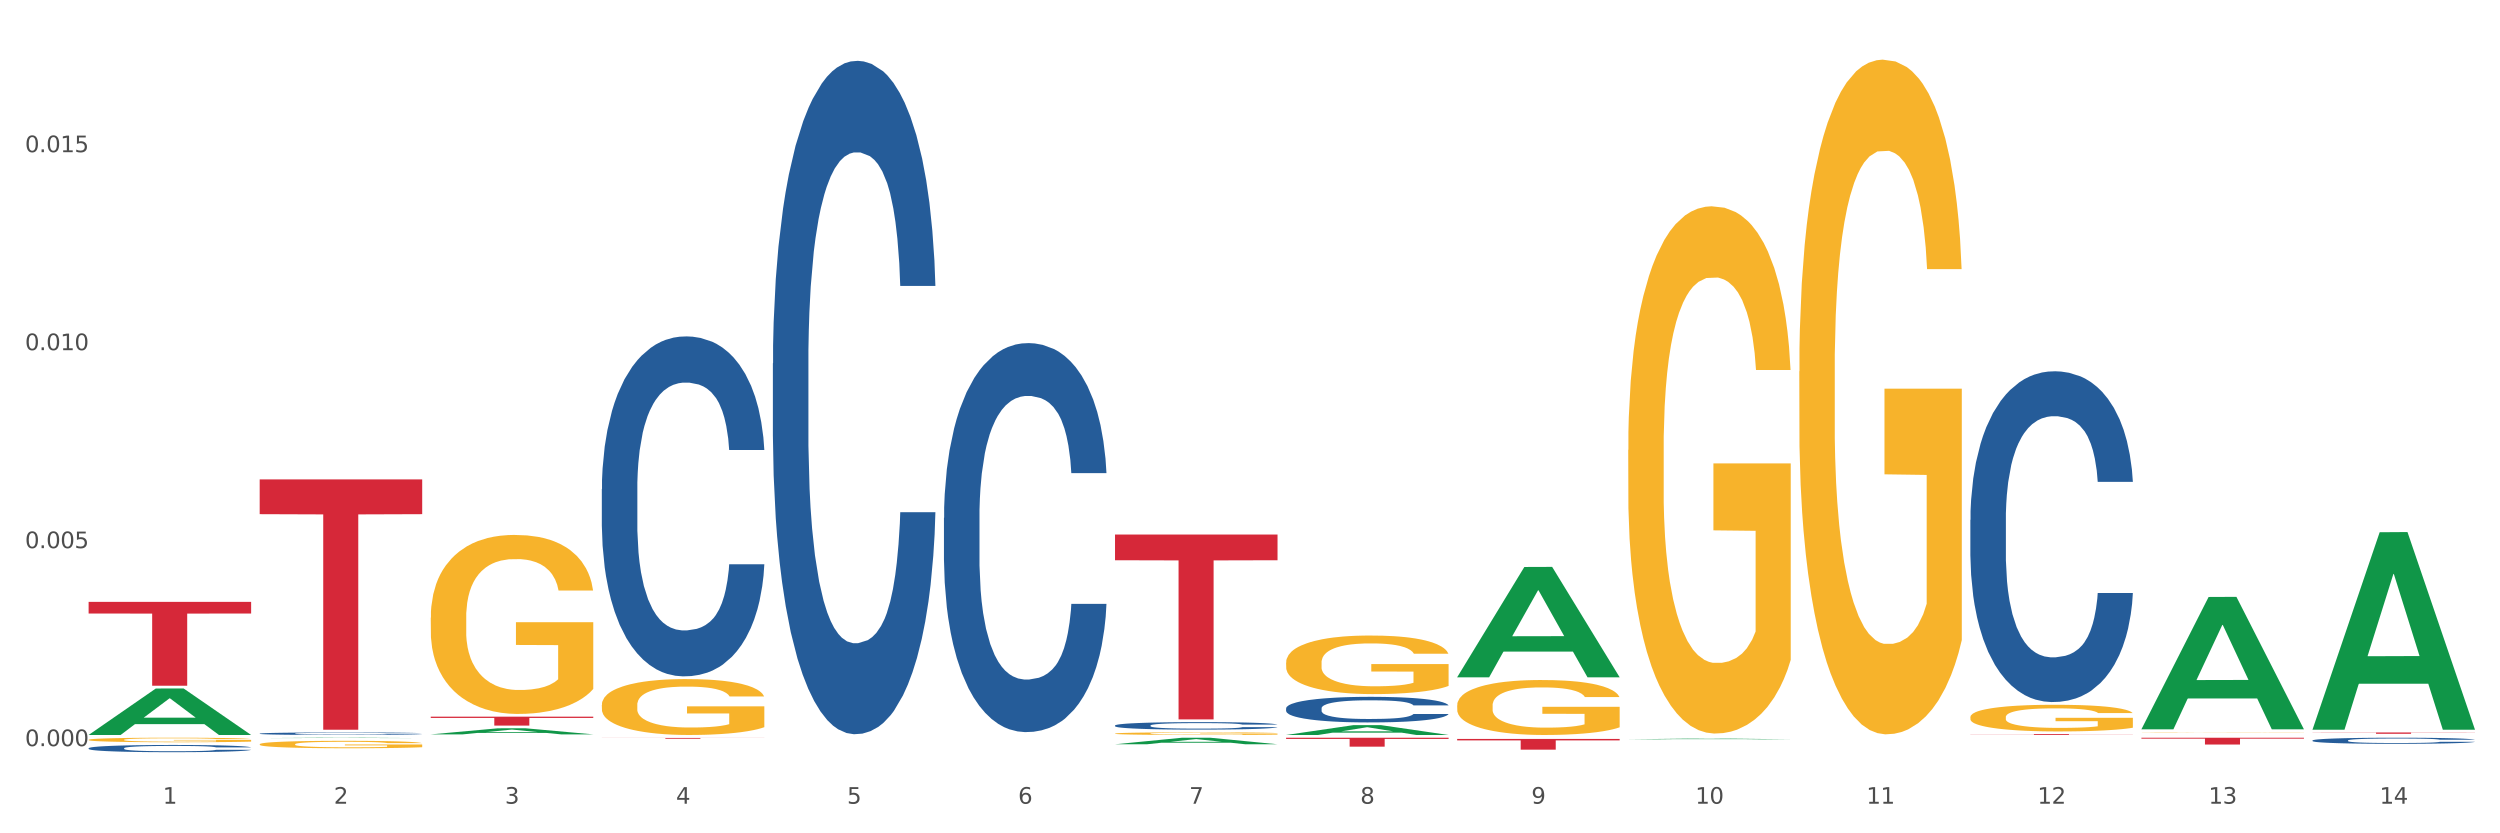 <?xml version="1.0" encoding="utf-8" standalone="no"?>
<!DOCTYPE svg PUBLIC "-//W3C//DTD SVG 1.1//EN"
  "http://www.w3.org/Graphics/SVG/1.1/DTD/svg11.dtd">
<svg xmlns:xlink="http://www.w3.org/1999/xlink" width="1080pt" height="360pt" viewBox="0 0 1080 360" xmlns="http://www.w3.org/2000/svg" version="1.1">
 <rect x="0" y="0" width="1080" height="360" fill="#333333" stroke="none"/>
 <defs>
  <style type="text/css">*{stroke-linejoin: round; stroke-linecap: butt}</style>
 </defs>
 <g id="figure_1">
  <g id="patch_1">
   <path d="M 0 360 
L 1080 360 
L 1080 0 
L 0 0 
z
" style="fill: #ffffff; stroke: #ffffff; stroke-linejoin: miter"/>
  </g>
  <g id="axes_1">
   <g id="matplotlib.axis_1">
    <g id="xtick_1">
     <g id="text_1">
      <!-- 1 -->
      <g style="fill: #4d4d4d" transform="translate(70.332 347.204) scale(0.096 -0.096)">
       <defs>
        <path id="DejaVuSans-31" d="M 794 531 
L 1825 531 
L 1825 4091 
L 703 3866 
L 703 4441 
L 1819 4666 
L 2450 4666 
L 2450 531 
L 3481 531 
L 3481 0 
L 794 0 
L 794 531 
z
" transform="scale(0.016)"/>
       </defs>
       <use xlink:href="#DejaVuSans-31"/>
      </g>
     </g>
    </g>
    <g id="xtick_2">
     <g id="text_2">
      <!-- 2 -->
      <g style="fill: #4d4d4d" transform="translate(144.233 347.204) scale(0.096 -0.096)">
       <defs>
        <path id="DejaVuSans-32" d="M 1228 531 
L 3431 531 
L 3431 0 
L 469 0 
L 469 531 
Q 828 903 1448 1529 
Q 2069 2156 2228 2338 
Q 2531 2678 2651 2914 
Q 2772 3150 2772 3378 
Q 2772 3750 2511 3984 
Q 2250 4219 1831 4219 
Q 1534 4219 1204 4116 
Q 875 4013 500 3803 
L 500 4441 
Q 881 4594 1212 4672 
Q 1544 4750 1819 4750 
Q 2544 4750 2975 4387 
Q 3406 4025 3406 3419 
Q 3406 3131 3298 2873 
Q 3191 2616 2906 2266 
Q 2828 2175 2409 1742 
Q 1991 1309 1228 531 
z
" transform="scale(0.016)"/>
       </defs>
       <use xlink:href="#DejaVuSans-32"/>
      </g>
     </g>
    </g>
    <g id="xtick_3">
     <g id="text_3">
      <!-- 3 -->
      <g style="fill: #4d4d4d" transform="translate(218.134 347.204) scale(0.096 -0.096)">
       <defs>
        <path id="DejaVuSans-33" d="M 2597 2516 
Q 3050 2419 3304 2112 
Q 3559 1806 3559 1356 
Q 3559 666 3084 287 
Q 2609 -91 1734 -91 
Q 1441 -91 1130 -33 
Q 819 25 488 141 
L 488 750 
Q 750 597 1062 519 
Q 1375 441 1716 441 
Q 2309 441 2620 675 
Q 2931 909 2931 1356 
Q 2931 1769 2642 2001 
Q 2353 2234 1838 2234 
L 1294 2234 
L 1294 2753 
L 1863 2753 
Q 2328 2753 2575 2939 
Q 2822 3125 2822 3475 
Q 2822 3834 2567 4026 
Q 2313 4219 1838 4219 
Q 1578 4219 1281 4162 
Q 984 4106 628 3988 
L 628 4550 
Q 988 4650 1302 4700 
Q 1616 4750 1894 4750 
Q 2613 4750 3031 4423 
Q 3450 4097 3450 3541 
Q 3450 3153 3228 2886 
Q 3006 2619 2597 2516 
z
" transform="scale(0.016)"/>
       </defs>
       <use xlink:href="#DejaVuSans-33"/>
      </g>
     </g>
    </g>
    <g id="xtick_4">
     <g id="text_4">
      <!-- 4 -->
      <g style="fill: #4d4d4d" transform="translate(292.034 347.204) scale(0.096 -0.096)">
       <defs>
        <path id="DejaVuSans-34" d="M 2419 4116 
L 825 1625 
L 2419 1625 
L 2419 4116 
z
M 2253 4666 
L 3047 4666 
L 3047 1625 
L 3713 1625 
L 3713 1100 
L 3047 1100 
L 3047 0 
L 2419 0 
L 2419 1100 
L 313 1100 
L 313 1709 
L 2253 4666 
z
" transform="scale(0.016)"/>
       </defs>
       <use xlink:href="#DejaVuSans-34"/>
      </g>
     </g>
    </g>
    <g id="xtick_5">
     <g id="text_5">
      <!-- 5 -->
      <g style="fill: #4d4d4d" transform="translate(365.935 347.204) scale(0.096 -0.096)">
       <defs>
        <path id="DejaVuSans-35" d="M 691 4666 
L 3169 4666 
L 3169 4134 
L 1269 4134 
L 1269 2991 
Q 1406 3038 1543 3061 
Q 1681 3084 1819 3084 
Q 2600 3084 3056 2656 
Q 3513 2228 3513 1497 
Q 3513 744 3044 326 
Q 2575 -91 1722 -91 
Q 1428 -91 1123 -41 
Q 819 9 494 109 
L 494 744 
Q 775 591 1075 516 
Q 1375 441 1709 441 
Q 2250 441 2565 725 
Q 2881 1009 2881 1497 
Q 2881 1984 2565 2268 
Q 2250 2553 1709 2553 
Q 1456 2553 1204 2497 
Q 953 2441 691 2322 
L 691 4666 
z
" transform="scale(0.016)"/>
       </defs>
       <use xlink:href="#DejaVuSans-35"/>
      </g>
     </g>
    </g>
    <g id="xtick_6">
     <g id="text_6">
      <!-- 6 -->
      <g style="fill: #4d4d4d" transform="translate(439.836 347.204) scale(0.096 -0.096)">
       <defs>
        <path id="DejaVuSans-36" d="M 2113 2584 
Q 1688 2584 1439 2293 
Q 1191 2003 1191 1497 
Q 1191 994 1439 701 
Q 1688 409 2113 409 
Q 2538 409 2786 701 
Q 3034 994 3034 1497 
Q 3034 2003 2786 2293 
Q 2538 2584 2113 2584 
z
M 3366 4563 
L 3366 3988 
Q 3128 4100 2886 4159 
Q 2644 4219 2406 4219 
Q 1781 4219 1451 3797 
Q 1122 3375 1075 2522 
Q 1259 2794 1537 2939 
Q 1816 3084 2150 3084 
Q 2853 3084 3261 2657 
Q 3669 2231 3669 1497 
Q 3669 778 3244 343 
Q 2819 -91 2113 -91 
Q 1303 -91 875 529 
Q 447 1150 447 2328 
Q 447 3434 972 4092 
Q 1497 4750 2381 4750 
Q 2619 4750 2861 4703 
Q 3103 4656 3366 4563 
z
" transform="scale(0.016)"/>
       </defs>
       <use xlink:href="#DejaVuSans-36"/>
      </g>
     </g>
    </g>
    <g id="xtick_7">
     <g id="text_7">
      <!-- 7 -->
      <g style="fill: #4d4d4d" transform="translate(513.737 347.204) scale(0.096 -0.096)">
       <defs>
        <path id="DejaVuSans-37" d="M 525 4666 
L 3525 4666 
L 3525 4397 
L 1831 0 
L 1172 0 
L 2766 4134 
L 525 4134 
L 525 4666 
z
" transform="scale(0.016)"/>
       </defs>
       <use xlink:href="#DejaVuSans-37"/>
      </g>
     </g>
    </g>
    <g id="xtick_8">
     <g id="text_8">
      <!-- 8 -->
      <g style="fill: #4d4d4d" transform="translate(587.638 347.204) scale(0.096 -0.096)">
       <defs>
        <path id="DejaVuSans-38" d="M 2034 2216 
Q 1584 2216 1326 1975 
Q 1069 1734 1069 1313 
Q 1069 891 1326 650 
Q 1584 409 2034 409 
Q 2484 409 2743 651 
Q 3003 894 3003 1313 
Q 3003 1734 2745 1975 
Q 2488 2216 2034 2216 
z
M 1403 2484 
Q 997 2584 770 2862 
Q 544 3141 544 3541 
Q 544 4100 942 4425 
Q 1341 4750 2034 4750 
Q 2731 4750 3128 4425 
Q 3525 4100 3525 3541 
Q 3525 3141 3298 2862 
Q 3072 2584 2669 2484 
Q 3125 2378 3379 2068 
Q 3634 1759 3634 1313 
Q 3634 634 3220 271 
Q 2806 -91 2034 -91 
Q 1263 -91 848 271 
Q 434 634 434 1313 
Q 434 1759 690 2068 
Q 947 2378 1403 2484 
z
M 1172 3481 
Q 1172 3119 1398 2916 
Q 1625 2713 2034 2713 
Q 2441 2713 2670 2916 
Q 2900 3119 2900 3481 
Q 2900 3844 2670 4047 
Q 2441 4250 2034 4250 
Q 1625 4250 1398 4047 
Q 1172 3844 1172 3481 
z
" transform="scale(0.016)"/>
       </defs>
       <use xlink:href="#DejaVuSans-38"/>
      </g>
     </g>
    </g>
    <g id="xtick_9">
     <g id="text_9">
      <!-- 9 -->
      <g style="fill: #4d4d4d" transform="translate(661.539 347.204) scale(0.096 -0.096)">
       <defs>
        <path id="DejaVuSans-39" d="M 703 97 
L 703 672 
Q 941 559 1184 500 
Q 1428 441 1663 441 
Q 2288 441 2617 861 
Q 2947 1281 2994 2138 
Q 2813 1869 2534 1725 
Q 2256 1581 1919 1581 
Q 1219 1581 811 2004 
Q 403 2428 403 3163 
Q 403 3881 828 4315 
Q 1253 4750 1959 4750 
Q 2769 4750 3195 4129 
Q 3622 3509 3622 2328 
Q 3622 1225 3098 567 
Q 2575 -91 1691 -91 
Q 1453 -91 1209 -44 
Q 966 3 703 97 
z
M 1959 2075 
Q 2384 2075 2632 2365 
Q 2881 2656 2881 3163 
Q 2881 3666 2632 3958 
Q 2384 4250 1959 4250 
Q 1534 4250 1286 3958 
Q 1038 3666 1038 3163 
Q 1038 2656 1286 2365 
Q 1534 2075 1959 2075 
z
" transform="scale(0.016)"/>
       </defs>
       <use xlink:href="#DejaVuSans-39"/>
      </g>
     </g>
    </g>
    <g id="xtick_10">
     <g id="text_10">
      <!-- 10 -->
      <g style="fill: #4d4d4d" transform="translate(732.386 347.204) scale(0.096 -0.096)">
       <defs>
        <path id="DejaVuSans-30" d="M 2034 4250 
Q 1547 4250 1301 3770 
Q 1056 3291 1056 2328 
Q 1056 1369 1301 889 
Q 1547 409 2034 409 
Q 2525 409 2770 889 
Q 3016 1369 3016 2328 
Q 3016 3291 2770 3770 
Q 2525 4250 2034 4250 
z
M 2034 4750 
Q 2819 4750 3233 4129 
Q 3647 3509 3647 2328 
Q 3647 1150 3233 529 
Q 2819 -91 2034 -91 
Q 1250 -91 836 529 
Q 422 1150 422 2328 
Q 422 3509 836 4129 
Q 1250 4750 2034 4750 
z
" transform="scale(0.016)"/>
       </defs>
       <use xlink:href="#DejaVuSans-31"/>
       <use xlink:href="#DejaVuSans-30" transform="translate(63.623 0)"/>
      </g>
     </g>
    </g>
    <g id="xtick_11">
     <g id="text_11">
      <!-- 11 -->
      <g style="fill: #4d4d4d" transform="translate(806.287 347.204) scale(0.096 -0.096)">
       <use xlink:href="#DejaVuSans-31"/>
       <use xlink:href="#DejaVuSans-31" transform="translate(63.623 0)"/>
      </g>
     </g>
    </g>
    <g id="xtick_12">
     <g id="text_12">
      <!-- 12 -->
      <g style="fill: #4d4d4d" transform="translate(880.187 347.204) scale(0.096 -0.096)">
       <use xlink:href="#DejaVuSans-31"/>
       <use xlink:href="#DejaVuSans-32" transform="translate(63.623 0)"/>
      </g>
     </g>
    </g>
    <g id="xtick_13">
     <g id="text_13">
      <!-- 13 -->
      <g style="fill: #4d4d4d" transform="translate(954.088 347.204) scale(0.096 -0.096)">
       <use xlink:href="#DejaVuSans-31"/>
       <use xlink:href="#DejaVuSans-33" transform="translate(63.623 0)"/>
      </g>
     </g>
    </g>
    <g id="xtick_14">
     <g id="text_14">
      <!-- 14 -->
      <g style="fill: #4d4d4d" transform="translate(1027.989 347.204) scale(0.096 -0.096)">
       <use xlink:href="#DejaVuSans-31"/>
       <use xlink:href="#DejaVuSans-34" transform="translate(63.623 0)"/>
      </g>
     </g>
    </g>
    <g id="xtick_15"/>
    <g id="xtick_16"/>
    <g id="xtick_17"/>
    <g id="xtick_18"/>
    <g id="xtick_19"/>
    <g id="xtick_20"/>
    <g id="xtick_21"/>
    <g id="xtick_22"/>
    <g id="xtick_23"/>
    <g id="xtick_24"/>
    <g id="xtick_25"/>
    <g id="xtick_26"/>
    <g id="xtick_27"/>
   </g>
   <g id="matplotlib.axis_2">
    <g id="ytick_1">
     <g id="text_15">
      <!-- 0.000 -->
      <g style="fill: #4d4d4d" transform="translate(10.8 322.335) scale(0.096 -0.096)">
       <defs>
        <path id="DejaVuSans-2e" d="M 684 794 
L 1344 794 
L 1344 0 
L 684 0 
L 684 794 
z
" transform="scale(0.016)"/>
       </defs>
       <use xlink:href="#DejaVuSans-30"/>
       <use xlink:href="#DejaVuSans-2e" transform="translate(63.623 0)"/>
       <use xlink:href="#DejaVuSans-30" transform="translate(95.41 0)"/>
       <use xlink:href="#DejaVuSans-30" transform="translate(159.033 0)"/>
       <use xlink:href="#DejaVuSans-30" transform="translate(222.656 0)"/>
      </g>
     </g>
    </g>
    <g id="ytick_2">
     <g id="text_16">
      <!-- 0.005 -->
      <g style="fill: #4d4d4d" transform="translate(10.8 236.806) scale(0.096 -0.096)">
       <use xlink:href="#DejaVuSans-30"/>
       <use xlink:href="#DejaVuSans-2e" transform="translate(63.623 0)"/>
       <use xlink:href="#DejaVuSans-30" transform="translate(95.41 0)"/>
       <use xlink:href="#DejaVuSans-30" transform="translate(159.033 0)"/>
       <use xlink:href="#DejaVuSans-35" transform="translate(222.656 0)"/>
      </g>
     </g>
    </g>
    <g id="ytick_3">
     <g id="text_17">
      <!-- 0.010 -->
      <g style="fill: #4d4d4d" transform="translate(10.8 151.276) scale(0.096 -0.096)">
       <use xlink:href="#DejaVuSans-30"/>
       <use xlink:href="#DejaVuSans-2e" transform="translate(63.623 0)"/>
       <use xlink:href="#DejaVuSans-30" transform="translate(95.41 0)"/>
       <use xlink:href="#DejaVuSans-31" transform="translate(159.033 0)"/>
       <use xlink:href="#DejaVuSans-30" transform="translate(222.656 0)"/>
      </g>
     </g>
    </g>
    <g id="ytick_4">
     <g id="text_18">
      <!-- 0.015 -->
      <g style="fill: #4d4d4d" transform="translate(10.8 65.747) scale(0.096 -0.096)">
       <use xlink:href="#DejaVuSans-30"/>
       <use xlink:href="#DejaVuSans-2e" transform="translate(63.623 0)"/>
       <use xlink:href="#DejaVuSans-30" transform="translate(95.41 0)"/>
       <use xlink:href="#DejaVuSans-31" transform="translate(159.033 0)"/>
       <use xlink:href="#DejaVuSans-35" transform="translate(222.656 0)"/>
      </g>
     </g>
    </g>
    <g id="ytick_5"/>
    <g id="ytick_6"/>
    <g id="ytick_7"/>
    <g id="ytick_8"/>
   </g>
   <g id="PolyCollection_1">
    <path d="M 38.283 317.478 
L 38.355 317.46 
L 67.306 297.436 
L 79.321 297.417 
L 108.489 317.516 
L 94.592 317.516 
L 88.296 312.836 
L 58.404 312.836 
L 58.187 312.911 
L 52.107 317.516 
L 38.283 317.516 
L 38.283 317.478 
L 62.167 310.043 
L 84.532 310.024 
L 73.458 301.701 
L 73.314 301.663 
L 73.169 301.72 
L 62.095 310.024 
L 62.167 310.043 
L 38.283 317.478 
z
" clip-path="url(#p7b3dcada19)" style="fill: #109648"/>
    <path d="M 925.093 318.688 
L 995.299 318.688 
L 995.299 319.096 
L 967.683 319.099 
L 967.683 321.626 
L 952.543 321.626 
L 952.543 319.099 
L 925.093 319.096 
L 925.093 318.691 
L 925.093 318.688 
z
" clip-path="url(#p7b3dcada19)" style="fill: #d62839"/>
    <path d="M 851.192 317.159 
L 921.398 317.159 
L 921.398 317.208 
L 893.782 317.209 
L 893.782 317.516 
L 878.643 317.516 
L 878.643 317.209 
L 851.192 317.208 
L 851.192 317.159 
L 851.192 317.159 
z
" clip-path="url(#p7b3dcada19)" style="fill: #d62839"/>
    <path d="M 629.49 319.209 
L 699.696 319.209 
L 699.696 319.854 
L 672.079 319.859 
L 672.079 323.849 
L 656.94 323.849 
L 656.94 319.859 
L 629.49 319.854 
L 629.49 319.214 
L 629.49 319.209 
z
" clip-path="url(#p7b3dcada19)" style="fill: #d62839"/>
    <path d="M 555.589 318.688 
L 625.795 318.688 
L 625.795 319.225 
L 598.178 319.228 
L 598.178 322.55 
L 583.039 322.55 
L 583.039 319.228 
L 555.589 319.225 
L 555.589 318.692 
L 555.589 318.688 
z
" clip-path="url(#p7b3dcada19)" style="fill: #d62839"/>
    <path d="M 481.688 230.924 
L 551.894 230.924 
L 551.894 242.021 
L 524.277 242.096 
L 524.277 310.777 
L 509.138 310.777 
L 509.138 242.096 
L 481.688 242.021 
L 481.688 230.999 
L 481.688 230.924 
z
" clip-path="url(#p7b3dcada19)" style="fill: #d62839"/>
    <path d="M 259.986 318.773 
L 330.191 318.773 
L 330.191 318.823 
L 302.575 318.824 
L 302.575 319.134 
L 287.436 319.134 
L 287.436 318.824 
L 259.986 318.823 
L 259.986 318.774 
L 259.986 318.773 
z
" clip-path="url(#p7b3dcada19)" style="fill: #d62839"/>
    <path d="M 186.085 309.597 
L 256.291 309.597 
L 256.291 310.133 
L 228.674 310.136 
L 228.674 313.452 
L 213.535 313.452 
L 213.535 310.136 
L 186.085 310.133 
L 186.085 309.601 
L 186.085 309.597 
z
" clip-path="url(#p7b3dcada19)" style="fill: #d62839"/>
    <path d="M 112.184 207.087 
L 182.39 207.087 
L 182.39 222.117 
L 154.773 222.219 
L 154.773 315.246 
L 139.634 315.246 
L 139.634 222.219 
L 112.184 222.117 
L 112.184 207.188 
L 112.184 207.087 
z
" clip-path="url(#p7b3dcada19)" style="fill: #d62839"/>
    <path d="M 38.283 260.003 
L 108.489 260.003 
L 108.489 265.039 
L 80.872 265.073 
L 80.872 296.245 
L 65.733 296.245 
L 65.733 265.073 
L 38.283 265.039 
L 38.283 260.037 
L 38.283 260.003 
z
" clip-path="url(#p7b3dcada19)" style="fill: #d62839"/>
    <path d="M 998.994 319.877 
L 999.077 319.875 
L 999.077 319.807 
L 999.326 319.715 
L 1000.239 319.546 
L 1001.401 319.418 
L 1003.392 319.268 
L 1004.471 319.205 
L 1005.882 319.135 
L 1008.786 319.021 
L 1012.106 318.925 
L 1014.43 318.872 
L 1016.172 318.838 
L 1020.073 318.777 
L 1022.313 318.751 
L 1024.637 318.729 
L 1026.628 318.715 
L 1029.948 318.698 
L 1032.603 318.69 
L 1035.674 318.688 
L 1038.246 318.69 
L 1041.649 318.7 
L 1046.628 318.729 
L 1048.537 318.746 
L 1051.109 318.775 
L 1053.765 318.814 
L 1055.922 318.852 
L 1058.412 318.908 
L 1060.984 318.98 
L 1063.474 319.072 
L 1065.217 319.157 
L 1066.627 319.246 
L 1067.872 319.355 
L 1068.785 319.473 
L 1069.2 319.573 
L 1054.014 319.573 
L 1053.599 319.483 
L 1052.769 319.386 
L 1051.939 319.321 
L 1051.026 319.268 
L 1049.615 319.208 
L 1048.371 319.169 
L 1046.296 319.123 
L 1044.387 319.094 
L 1042.811 319.077 
L 1040.902 319.063 
L 1036.836 319.048 
L 1033.931 319.048 
L 1032.105 319.053 
L 1029.865 319.065 
L 1027.956 319.082 
L 1025.716 319.111 
L 1023.973 319.142 
L 1022.23 319.183 
L 1021.234 319.212 
L 1019.741 319.266 
L 1018.745 319.309 
L 1017.417 319.384 
L 1016.67 319.437 
L 1015.342 319.575 
L 1014.761 319.676 
L 1014.512 319.747 
L 1014.347 319.824 
L 1014.347 320.201 
L 1014.844 320.37 
L 1015.259 320.443 
L 1015.923 320.525 
L 1017.168 320.631 
L 1018.994 320.735 
L 1020.902 320.81 
L 1022.479 320.856 
L 1023.973 320.89 
L 1025.467 320.916 
L 1027.292 320.94 
L 1028.786 320.955 
L 1031.027 320.969 
L 1033.682 320.977 
L 1035.757 320.977 
L 1039.989 320.965 
L 1041.898 320.953 
L 1043.723 320.936 
L 1045.715 320.909 
L 1047.292 320.88 
L 1048.205 320.858 
L 1049.698 320.812 
L 1050.86 320.764 
L 1051.856 320.708 
L 1052.52 320.66 
L 1053.267 320.588 
L 1053.848 320.505 
L 1054.014 320.462 
L 1069.2 320.462 
L 1068.868 320.549 
L 1068.287 320.634 
L 1067.125 320.747 
L 1066.213 320.812 
L 1064.802 320.892 
L 1063.308 320.96 
L 1061.233 321.035 
L 1059.325 321.09 
L 1057.333 321.139 
L 1055.175 321.182 
L 1051.275 321.243 
L 1049.864 321.26 
L 1046.877 321.289 
L 1044.553 321.305 
L 1041.151 321.322 
L 1037.665 321.332 
L 1034.014 321.334 
L 1030.778 321.33 
L 1027.209 321.315 
L 1024.969 321.301 
L 1022.479 321.279 
L 1019.575 321.245 
L 1016.836 321.204 
L 1014.264 321.156 
L 1011.857 321.1 
L 1009.616 321.037 
L 1006.712 320.933 
L 1004.554 320.832 
L 1002.977 320.737 
L 1001.899 320.658 
L 1000.82 320.556 
L 1000.239 320.486 
L 999.326 320.317 
L 998.994 320.16 
L 998.994 319.877 
z
" clip-path="url(#p7b3dcada19)" style="fill: #255c99"/>
    <path d="M 851.192 224.596 
L 851.275 224.466 
L 851.275 220.812 
L 851.524 215.853 
L 852.437 206.718 
L 853.599 199.801 
L 855.591 191.71 
L 856.67 188.317 
L 858.08 184.532 
L 860.985 178.398 
L 864.304 173.178 
L 866.628 170.307 
L 868.37 168.48 
L 872.271 165.218 
L 874.511 163.782 
L 876.835 162.608 
L 878.827 161.825 
L 882.146 160.911 
L 884.802 160.52 
L 887.872 160.389 
L 890.445 160.52 
L 893.847 161.042 
L 898.826 162.608 
L 900.735 163.521 
L 903.307 165.087 
L 905.963 167.175 
L 908.121 169.263 
L 910.61 172.265 
L 913.183 176.18 
L 915.672 181.139 
L 917.415 185.707 
L 918.826 190.535 
L 920.071 196.408 
L 920.983 202.803 
L 921.398 208.153 
L 906.212 208.153 
L 905.797 203.325 
L 904.967 198.104 
L 904.137 194.581 
L 903.224 191.71 
L 901.814 188.447 
L 900.569 186.359 
L 898.494 183.88 
L 896.586 182.314 
L 895.009 181.4 
L 893.1 180.617 
L 889.034 179.834 
L 886.129 179.834 
L 884.304 180.095 
L 882.063 180.748 
L 880.154 181.661 
L 877.914 183.227 
L 876.171 184.924 
L 874.428 187.142 
L 873.433 188.708 
L 871.939 191.579 
L 870.943 193.928 
L 869.615 197.974 
L 868.868 200.845 
L 867.541 208.284 
L 866.96 213.765 
L 866.711 217.549 
L 866.545 221.725 
L 866.545 242.084 
L 867.043 251.219 
L 867.458 255.134 
L 868.122 259.571 
L 869.366 265.313 
L 871.192 270.925 
L 873.101 274.971 
L 874.677 277.45 
L 876.171 279.277 
L 877.665 280.713 
L 879.491 282.018 
L 880.984 282.801 
L 883.225 283.584 
L 885.88 283.975 
L 887.955 283.975 
L 892.187 283.323 
L 894.096 282.67 
L 895.922 281.757 
L 897.913 280.321 
L 899.49 278.755 
L 900.403 277.581 
L 901.897 275.101 
L 903.058 272.491 
L 904.054 269.489 
L 904.718 266.879 
L 905.465 262.964 
L 906.046 258.527 
L 906.212 256.178 
L 921.398 256.178 
L 921.066 260.876 
L 920.485 265.444 
L 919.324 271.577 
L 918.411 275.101 
L 917 279.408 
L 915.506 283.062 
L 913.432 287.107 
L 911.523 290.109 
L 909.531 292.719 
L 907.374 295.068 
L 903.473 298.331 
L 902.063 299.244 
L 899.075 300.81 
L 896.752 301.724 
L 893.349 302.637 
L 889.864 303.159 
L 886.212 303.29 
L 882.976 303.029 
L 879.408 302.246 
L 877.167 301.463 
L 874.677 300.288 
L 871.773 298.461 
L 869.034 296.242 
L 866.462 293.632 
L 864.055 290.631 
L 861.815 287.238 
L 858.91 281.626 
L 856.752 276.145 
L 855.176 271.055 
L 854.097 266.749 
L 853.018 261.268 
L 852.437 257.483 
L 851.524 248.348 
L 851.192 239.865 
L 851.192 224.596 
z
" clip-path="url(#p7b3dcada19)" style="fill: #255c99"/>
    <path d="M 555.589 305.999 
L 555.672 305.989 
L 555.672 305.706 
L 555.921 305.322 
L 556.834 304.615 
L 557.996 304.079 
L 559.987 303.453 
L 561.066 303.19 
L 562.477 302.897 
L 565.381 302.422 
L 568.701 302.018 
L 571.024 301.795 
L 572.767 301.654 
L 576.667 301.401 
L 578.908 301.29 
L 581.232 301.199 
L 583.223 301.139 
L 586.543 301.068 
L 589.198 301.038 
L 592.269 301.027 
L 594.841 301.038 
L 598.244 301.078 
L 603.223 301.199 
L 605.131 301.27 
L 607.704 301.391 
L 610.36 301.553 
L 612.517 301.715 
L 615.007 301.947 
L 617.579 302.25 
L 620.069 302.634 
L 621.812 302.988 
L 623.222 303.362 
L 624.467 303.816 
L 625.38 304.312 
L 625.795 304.726 
L 610.608 304.726 
L 610.194 304.352 
L 609.364 303.948 
L 608.534 303.675 
L 607.621 303.453 
L 606.21 303.2 
L 604.965 303.038 
L 602.891 302.846 
L 600.982 302.725 
L 599.405 302.654 
L 597.497 302.594 
L 593.43 302.533 
L 590.526 302.533 
L 588.7 302.553 
L 586.46 302.604 
L 584.551 302.675 
L 582.31 302.796 
L 580.568 302.927 
L 578.825 303.099 
L 577.829 303.22 
L 576.335 303.443 
L 575.34 303.624 
L 574.012 303.938 
L 573.265 304.16 
L 571.937 304.736 
L 571.356 305.16 
L 571.107 305.453 
L 570.941 305.777 
L 570.941 307.353 
L 571.439 308.061 
L 571.854 308.364 
L 572.518 308.707 
L 573.763 309.152 
L 575.589 309.586 
L 577.497 309.9 
L 579.074 310.092 
L 580.568 310.233 
L 582.061 310.344 
L 583.887 310.445 
L 585.381 310.506 
L 587.621 310.567 
L 590.277 310.597 
L 592.352 310.597 
L 596.584 310.546 
L 598.493 310.496 
L 600.318 310.425 
L 602.31 310.314 
L 603.887 310.193 
L 604.799 310.102 
L 606.293 309.91 
L 607.455 309.708 
L 608.451 309.475 
L 609.115 309.273 
L 609.862 308.97 
L 610.443 308.626 
L 610.608 308.445 
L 625.795 308.445 
L 625.463 308.808 
L 624.882 309.162 
L 623.72 309.637 
L 622.807 309.91 
L 621.397 310.243 
L 619.903 310.526 
L 617.828 310.84 
L 615.92 311.072 
L 613.928 311.274 
L 611.77 311.456 
L 607.87 311.709 
L 606.459 311.779 
L 603.472 311.901 
L 601.148 311.971 
L 597.746 312.042 
L 594.26 312.082 
L 590.609 312.093 
L 587.373 312.072 
L 583.804 312.012 
L 581.564 311.951 
L 579.074 311.86 
L 576.169 311.719 
L 573.431 311.547 
L 570.858 311.345 
L 568.452 311.112 
L 566.211 310.85 
L 563.307 310.415 
L 561.149 309.991 
L 559.572 309.597 
L 558.494 309.263 
L 557.415 308.839 
L 556.834 308.546 
L 555.921 307.838 
L 555.589 307.181 
L 555.589 305.999 
z
" clip-path="url(#p7b3dcada19)" style="fill: #255c99"/>
    <path d="M 481.688 313.409 
L 481.771 313.406 
L 481.771 313.323 
L 482.02 313.21 
L 482.933 313.003 
L 484.095 312.845 
L 486.086 312.661 
L 487.165 312.584 
L 488.576 312.498 
L 491.48 312.359 
L 494.8 312.24 
L 497.123 312.175 
L 498.866 312.133 
L 502.767 312.059 
L 505.007 312.026 
L 507.331 312 
L 509.322 311.982 
L 512.642 311.961 
L 515.297 311.952 
L 518.368 311.949 
L 520.94 311.952 
L 524.343 311.964 
L 529.322 312 
L 531.231 312.02 
L 533.803 312.056 
L 536.459 312.103 
L 538.616 312.151 
L 541.106 312.219 
L 543.678 312.308 
L 546.168 312.421 
L 547.911 312.525 
L 549.321 312.635 
L 550.566 312.768 
L 551.479 312.914 
L 551.894 313.035 
L 536.708 313.035 
L 536.293 312.925 
L 535.463 312.807 
L 534.633 312.727 
L 533.72 312.661 
L 532.309 312.587 
L 531.065 312.54 
L 528.99 312.483 
L 527.081 312.448 
L 525.505 312.427 
L 523.596 312.409 
L 519.53 312.391 
L 516.625 312.391 
L 514.799 312.397 
L 512.559 312.412 
L 510.65 312.433 
L 508.41 312.468 
L 506.667 312.507 
L 504.924 312.557 
L 503.928 312.593 
L 502.435 312.658 
L 501.439 312.712 
L 500.111 312.804 
L 499.364 312.869 
L 498.036 313.038 
L 497.455 313.163 
L 497.206 313.249 
L 497.04 313.344 
L 497.04 313.807 
L 497.538 314.014 
L 497.953 314.103 
L 498.617 314.204 
L 499.862 314.335 
L 501.688 314.463 
L 503.596 314.555 
L 505.173 314.611 
L 506.667 314.652 
L 508.161 314.685 
L 509.986 314.715 
L 511.48 314.733 
L 513.721 314.75 
L 516.376 314.759 
L 518.451 314.759 
L 522.683 314.744 
L 524.592 314.73 
L 526.417 314.709 
L 528.409 314.676 
L 529.986 314.641 
L 530.899 314.614 
L 532.392 314.558 
L 533.554 314.498 
L 534.55 314.43 
L 535.214 314.371 
L 535.961 314.282 
L 536.542 314.181 
L 536.708 314.127 
L 551.894 314.127 
L 551.562 314.234 
L 550.981 314.338 
L 549.819 314.477 
L 548.906 314.558 
L 547.496 314.655 
L 546.002 314.739 
L 543.927 314.831 
L 542.019 314.899 
L 540.027 314.958 
L 537.869 315.012 
L 533.969 315.086 
L 532.558 315.107 
L 529.571 315.142 
L 527.247 315.163 
L 523.845 315.184 
L 520.359 315.196 
L 516.708 315.199 
L 513.472 315.193 
L 509.903 315.175 
L 507.663 315.157 
L 505.173 315.13 
L 502.269 315.089 
L 499.53 315.038 
L 496.958 314.979 
L 494.551 314.911 
L 492.31 314.833 
L 489.406 314.706 
L 487.248 314.581 
L 485.671 314.466 
L 484.593 314.368 
L 483.514 314.243 
L 482.933 314.157 
L 482.02 313.949 
L 481.688 313.756 
L 481.688 313.409 
z
" clip-path="url(#p7b3dcada19)" style="fill: #255c99"/>
    <path d="M 407.787 223.726 
L 407.87 223.573 
L 407.87 219.276 
L 408.119 213.443 
L 409.032 202.7 
L 410.194 194.565 
L 412.186 185.05 
L 413.264 181.059 
L 414.675 176.608 
L 417.58 169.395 
L 420.899 163.255 
L 423.223 159.879 
L 424.965 157.73 
L 428.866 153.893 
L 431.106 152.205 
L 433.43 150.824 
L 435.422 149.903 
L 438.741 148.828 
L 441.396 148.368 
L 444.467 148.214 
L 447.039 148.368 
L 450.442 148.982 
L 455.421 150.824 
L 457.33 151.898 
L 459.902 153.74 
L 462.558 156.195 
L 464.715 158.651 
L 467.205 162.181 
L 469.778 166.785 
L 472.267 172.618 
L 474.01 177.989 
L 475.421 183.668 
L 476.665 190.575 
L 477.578 198.095 
L 477.993 204.388 
L 462.807 204.388 
L 462.392 198.709 
L 461.562 192.57 
L 460.732 188.426 
L 459.819 185.05 
L 458.409 181.213 
L 457.164 178.757 
L 455.089 175.841 
L 453.18 173.999 
L 451.604 172.925 
L 449.695 172.004 
L 445.629 171.083 
L 442.724 171.083 
L 440.899 171.39 
L 438.658 172.157 
L 436.749 173.232 
L 434.509 175.073 
L 432.766 177.069 
L 431.023 179.678 
L 430.027 181.519 
L 428.534 184.896 
L 427.538 187.659 
L 426.21 192.417 
L 425.463 195.793 
L 424.135 204.541 
L 423.555 210.988 
L 423.306 215.439 
L 423.14 220.35 
L 423.14 244.293 
L 423.638 255.036 
L 424.052 259.641 
L 424.716 264.859 
L 425.961 271.612 
L 427.787 278.212 
L 429.695 282.97 
L 431.272 285.886 
L 432.766 288.034 
L 434.26 289.723 
L 436.085 291.257 
L 437.579 292.178 
L 439.82 293.099 
L 442.475 293.56 
L 444.55 293.56 
L 448.782 292.792 
L 450.691 292.025 
L 452.517 290.951 
L 454.508 289.262 
L 456.085 287.42 
L 456.998 286.039 
L 458.492 283.123 
L 459.653 280.053 
L 460.649 276.523 
L 461.313 273.454 
L 462.06 268.849 
L 462.641 263.631 
L 462.807 260.869 
L 477.993 260.869 
L 477.661 266.394 
L 477.08 271.766 
L 475.918 278.979 
L 475.006 283.123 
L 473.595 288.188 
L 472.101 292.485 
L 470.027 297.243 
L 468.118 300.773 
L 466.126 303.843 
L 463.969 306.605 
L 460.068 310.442 
L 458.657 311.517 
L 455.67 313.359 
L 453.346 314.433 
L 449.944 315.507 
L 446.459 316.121 
L 442.807 316.275 
L 439.571 315.968 
L 436.002 315.047 
L 433.762 314.126 
L 431.272 312.745 
L 428.368 310.596 
L 425.629 307.987 
L 423.057 304.917 
L 420.65 301.387 
L 418.409 297.397 
L 415.505 290.797 
L 413.347 284.351 
L 411.771 278.365 
L 410.692 273.3 
L 409.613 266.854 
L 409.032 262.403 
L 408.119 251.66 
L 407.787 241.684 
L 407.787 223.726 
z
" clip-path="url(#p7b3dcada19)" style="fill: #255c99"/>
    <path d="M 333.886 156.991 
L 333.969 156.725 
L 333.969 149.286 
L 334.218 139.191 
L 335.131 120.593 
L 336.293 106.513 
L 338.285 90.041 
L 339.363 83.133 
L 340.774 75.429 
L 343.679 62.942 
L 346.998 52.315 
L 349.322 46.47 
L 351.064 42.75 
L 354.965 36.109 
L 357.205 33.186 
L 359.529 30.795 
L 361.521 29.201 
L 364.84 27.341 
L 367.496 26.544 
L 370.566 26.279 
L 373.139 26.544 
L 376.541 27.607 
L 381.52 30.795 
L 383.429 32.655 
L 386.001 35.843 
L 388.657 40.094 
L 390.815 44.344 
L 393.304 50.455 
L 395.877 58.425 
L 398.366 68.521 
L 400.109 77.82 
L 401.52 87.65 
L 402.764 99.605 
L 403.677 112.623 
L 404.092 123.516 
L 388.906 123.516 
L 388.491 113.686 
L 387.661 103.059 
L 386.831 95.886 
L 385.918 90.041 
L 384.508 83.399 
L 383.263 79.148 
L 381.188 74.1 
L 379.28 70.912 
L 377.703 69.052 
L 375.794 67.458 
L 371.728 65.864 
L 368.823 65.864 
L 366.998 66.396 
L 364.757 67.724 
L 362.848 69.584 
L 360.608 72.772 
L 358.865 76.226 
L 357.122 80.742 
L 356.127 83.93 
L 354.633 89.775 
L 353.637 94.557 
L 352.309 102.793 
L 351.562 108.638 
L 350.235 123.781 
L 349.654 134.94 
L 349.405 142.644 
L 349.239 151.146 
L 349.239 192.591 
L 349.737 211.189 
L 350.152 219.159 
L 350.816 228.192 
L 352.06 239.882 
L 353.886 251.306 
L 355.795 259.542 
L 357.371 264.589 
L 358.865 268.309 
L 360.359 271.231 
L 362.185 273.888 
L 363.678 275.482 
L 365.919 277.076 
L 368.574 277.873 
L 370.649 277.873 
L 374.881 276.545 
L 376.79 275.217 
L 378.616 273.357 
L 380.607 270.434 
L 382.184 267.246 
L 383.097 264.855 
L 384.591 259.807 
L 385.752 254.494 
L 386.748 248.383 
L 387.412 243.07 
L 388.159 235.1 
L 388.74 226.067 
L 388.906 221.284 
L 404.092 221.284 
L 403.76 230.849 
L 403.179 240.147 
L 402.018 252.634 
L 401.105 259.807 
L 399.694 268.575 
L 398.2 276.014 
L 396.126 284.249 
L 394.217 290.36 
L 392.225 295.674 
L 390.068 300.456 
L 386.167 307.098 
L 384.757 308.957 
L 381.769 312.145 
L 379.446 314.005 
L 376.043 315.865 
L 372.558 316.928 
L 368.906 317.193 
L 365.67 316.662 
L 362.102 315.068 
L 359.861 313.474 
L 357.371 311.083 
L 354.467 307.363 
L 351.728 302.847 
L 349.156 297.533 
L 346.749 291.423 
L 344.509 284.515 
L 341.604 273.091 
L 339.446 261.933 
L 337.87 251.571 
L 336.791 242.804 
L 335.712 231.646 
L 335.131 223.941 
L 334.218 205.344 
L 333.886 188.075 
L 333.886 156.991 
z
" clip-path="url(#p7b3dcada19)" style="fill: #255c99"/>
    <path d="M 259.986 211.312 
L 260.069 211.178 
L 260.069 207.423 
L 260.318 202.326 
L 261.23 192.937 
L 262.392 185.828 
L 264.384 177.512 
L 265.463 174.025 
L 266.873 170.135 
L 269.778 163.831 
L 273.097 158.466 
L 275.421 155.516 
L 277.164 153.638 
L 281.064 150.285 
L 283.305 148.809 
L 285.628 147.602 
L 287.62 146.797 
L 290.939 145.858 
L 293.595 145.456 
L 296.665 145.322 
L 299.238 145.456 
L 302.64 145.993 
L 307.619 147.602 
L 309.528 148.541 
L 312.101 150.15 
L 314.756 152.296 
L 316.914 154.442 
L 319.403 157.527 
L 321.976 161.551 
L 324.465 166.648 
L 326.208 171.342 
L 327.619 176.305 
L 328.864 182.341 
L 329.776 188.913 
L 330.191 194.412 
L 315.005 194.412 
L 314.59 189.45 
L 313.76 184.085 
L 312.93 180.463 
L 312.018 177.512 
L 310.607 174.159 
L 309.362 172.013 
L 307.287 169.465 
L 305.379 167.855 
L 303.802 166.916 
L 301.893 166.112 
L 297.827 165.307 
L 294.923 165.307 
L 293.097 165.575 
L 290.856 166.246 
L 288.948 167.185 
L 286.707 168.794 
L 284.964 170.538 
L 283.222 172.818 
L 282.226 174.427 
L 280.732 177.378 
L 279.736 179.792 
L 278.408 183.95 
L 277.662 186.901 
L 276.334 194.546 
L 275.753 200.18 
L 275.504 204.069 
L 275.338 208.361 
L 275.338 229.285 
L 275.836 238.674 
L 276.251 242.698 
L 276.915 247.258 
L 278.159 253.16 
L 279.985 258.927 
L 281.894 263.085 
L 283.471 265.634 
L 284.964 267.511 
L 286.458 268.987 
L 288.284 270.328 
L 289.777 271.133 
L 292.018 271.938 
L 294.674 272.34 
L 296.748 272.34 
L 300.98 271.669 
L 302.889 270.999 
L 304.715 270.06 
L 306.706 268.584 
L 308.283 266.975 
L 309.196 265.768 
L 310.69 263.219 
L 311.852 260.537 
L 312.847 257.452 
L 313.511 254.769 
L 314.258 250.746 
L 314.839 246.185 
L 315.005 243.771 
L 330.191 243.771 
L 329.859 248.599 
L 329.279 253.294 
L 328.117 259.598 
L 327.204 263.219 
L 325.793 267.646 
L 324.299 271.401 
L 322.225 275.559 
L 320.316 278.644 
L 318.324 281.326 
L 316.167 283.741 
L 312.267 287.094 
L 310.856 288.033 
L 307.868 289.642 
L 305.545 290.581 
L 302.142 291.52 
L 298.657 292.057 
L 295.006 292.191 
L 291.769 291.922 
L 288.201 291.118 
L 285.96 290.313 
L 283.471 289.106 
L 280.566 287.228 
L 277.827 284.948 
L 275.255 282.265 
L 272.848 279.18 
L 270.608 275.693 
L 267.703 269.926 
L 265.546 264.292 
L 263.969 259.061 
L 262.89 254.635 
L 261.811 249.002 
L 261.23 245.112 
L 260.318 235.723 
L 259.986 227.005 
L 259.986 211.312 
z
" clip-path="url(#p7b3dcada19)" style="fill: #255c99"/>
    <path d="M 112.184 316.911 
L 112.267 316.91 
L 112.267 316.882 
L 112.516 316.844 
L 113.429 316.774 
L 114.59 316.721 
L 116.582 316.658 
L 117.661 316.632 
L 119.072 316.603 
L 121.976 316.556 
L 125.296 316.516 
L 127.619 316.494 
L 129.362 316.48 
L 133.262 316.455 
L 135.503 316.444 
L 137.826 316.435 
L 139.818 316.429 
L 143.137 316.422 
L 145.793 316.418 
L 148.863 316.417 
L 151.436 316.418 
L 154.838 316.423 
L 159.818 316.435 
L 161.726 316.442 
L 164.299 316.454 
L 166.954 316.47 
L 169.112 316.486 
L 171.602 316.509 
L 174.174 316.539 
L 176.664 316.577 
L 178.406 316.612 
L 179.817 316.649 
L 181.062 316.694 
L 181.975 316.744 
L 182.39 316.785 
L 167.203 316.785 
L 166.788 316.748 
L 165.959 316.707 
L 165.129 316.68 
L 164.216 316.658 
L 162.805 316.633 
L 161.56 316.617 
L 159.486 316.598 
L 157.577 316.586 
L 156 316.579 
L 154.092 316.573 
L 150.025 316.567 
L 147.121 316.567 
L 145.295 316.569 
L 143.055 316.574 
L 141.146 316.581 
L 138.905 316.593 
L 137.163 316.606 
L 135.42 316.623 
L 134.424 316.635 
L 132.93 316.657 
L 131.934 316.675 
L 130.607 316.706 
L 129.86 316.729 
L 128.532 316.786 
L 127.951 316.828 
L 127.702 316.857 
L 127.536 316.889 
L 127.536 317.046 
L 128.034 317.116 
L 128.449 317.146 
L 129.113 317.18 
L 130.358 317.224 
L 132.183 317.267 
L 134.092 317.299 
L 135.669 317.318 
L 137.163 317.332 
L 138.656 317.343 
L 140.482 317.353 
L 141.976 317.359 
L 144.216 317.365 
L 146.872 317.368 
L 148.946 317.368 
L 153.179 317.363 
L 155.087 317.358 
L 156.913 317.351 
L 158.905 317.34 
L 160.481 317.328 
L 161.394 317.319 
L 162.888 317.3 
L 164.05 317.279 
L 165.046 317.256 
L 165.71 317.236 
L 166.456 317.206 
L 167.037 317.172 
L 167.203 317.154 
L 182.39 317.154 
L 182.058 317.19 
L 181.477 317.225 
L 180.315 317.272 
L 179.402 317.3 
L 177.991 317.333 
L 176.498 317.361 
L 174.423 317.392 
L 172.514 317.415 
L 170.523 317.435 
L 168.365 317.453 
L 164.465 317.478 
L 163.054 317.485 
L 160.067 317.497 
L 157.743 317.504 
L 154.341 317.511 
L 150.855 317.515 
L 147.204 317.516 
L 143.967 317.514 
L 140.399 317.508 
L 138.158 317.502 
L 135.669 317.493 
L 132.764 317.479 
L 130.026 317.462 
L 127.453 317.442 
L 125.047 317.419 
L 122.806 317.393 
L 119.902 317.35 
L 117.744 317.308 
L 116.167 317.268 
L 115.088 317.235 
L 114.01 317.193 
L 113.429 317.164 
L 112.516 317.094 
L 112.184 317.029 
L 112.184 316.911 
z
" clip-path="url(#p7b3dcada19)" style="fill: #255c99"/>
    <path d="M 38.283 323.228 
L 38.366 323.225 
L 38.366 323.145 
L 38.615 323.036 
L 39.528 322.837 
L 40.69 322.685 
L 42.681 322.508 
L 43.76 322.434 
L 45.171 322.351 
L 48.075 322.217 
L 51.395 322.103 
L 53.718 322.04 
L 55.461 322 
L 59.361 321.929 
L 61.602 321.897 
L 63.926 321.872 
L 65.917 321.854 
L 69.237 321.834 
L 71.892 321.826 
L 74.963 321.823 
L 77.535 321.826 
L 80.938 321.837 
L 85.917 321.872 
L 87.825 321.892 
L 90.398 321.926 
L 93.053 321.971 
L 95.211 322.017 
L 97.701 322.083 
L 100.273 322.168 
L 102.763 322.277 
L 104.506 322.377 
L 105.916 322.483 
L 107.161 322.611 
L 108.074 322.751 
L 108.489 322.868 
L 93.302 322.868 
L 92.888 322.762 
L 92.058 322.648 
L 91.228 322.571 
L 90.315 322.508 
L 88.904 322.437 
L 87.659 322.391 
L 85.585 322.337 
L 83.676 322.303 
L 82.099 322.283 
L 80.191 322.266 
L 76.124 322.248 
L 73.22 322.248 
L 71.394 322.254 
L 69.154 322.268 
L 67.245 322.288 
L 65.004 322.323 
L 63.262 322.36 
L 61.519 322.408 
L 60.523 322.443 
L 59.029 322.505 
L 58.034 322.557 
L 56.706 322.645 
L 55.959 322.708 
L 54.631 322.871 
L 54.05 322.991 
L 53.801 323.074 
L 53.635 323.165 
L 53.635 323.61 
L 54.133 323.81 
L 54.548 323.896 
L 55.212 323.993 
L 56.457 324.119 
L 58.283 324.241 
L 60.191 324.33 
L 61.768 324.384 
L 63.262 324.424 
L 64.755 324.456 
L 66.581 324.484 
L 68.075 324.501 
L 70.315 324.518 
L 72.971 324.527 
L 75.046 324.527 
L 79.278 324.513 
L 81.187 324.498 
L 83.012 324.478 
L 85.004 324.447 
L 86.581 324.413 
L 87.493 324.387 
L 88.987 324.333 
L 90.149 324.276 
L 91.145 324.21 
L 91.809 324.153 
L 92.556 324.067 
L 93.136 323.97 
L 93.302 323.919 
L 108.489 323.919 
L 108.157 324.022 
L 107.576 324.121 
L 106.414 324.256 
L 105.501 324.333 
L 104.091 324.427 
L 102.597 324.507 
L 100.522 324.595 
L 98.614 324.661 
L 96.622 324.718 
L 94.464 324.77 
L 90.564 324.841 
L 89.153 324.861 
L 86.166 324.895 
L 83.842 324.915 
L 80.44 324.935 
L 76.954 324.947 
L 73.303 324.95 
L 70.066 324.944 
L 66.498 324.927 
L 64.257 324.91 
L 61.768 324.884 
L 58.863 324.844 
L 56.125 324.795 
L 53.552 324.738 
L 51.146 324.673 
L 48.905 324.598 
L 46.001 324.476 
L 43.843 324.356 
L 42.266 324.244 
L 41.187 324.15 
L 40.109 324.03 
L 39.528 323.947 
L 38.615 323.747 
L 38.283 323.562 
L 38.283 323.228 
z
" clip-path="url(#p7b3dcada19)" style="fill: #255c99"/>
    <path d="M 38.283 319.595 
L 38.366 319.593 
L 38.366 319.529 
L 38.532 319.473 
L 39.361 319.339 
L 40.604 319.228 
L 41.516 319.168 
L 42.427 319.12 
L 43.505 319.072 
L 44.831 319.021 
L 47.235 318.948 
L 48.727 318.91 
L 50.55 318.871 
L 53.866 318.813 
L 56.27 318.781 
L 58.756 318.754 
L 62.818 318.722 
L 65.47 318.708 
L 68.288 318.697 
L 71.687 318.69 
L 74.256 318.688 
L 79.893 318.693 
L 84.7 318.709 
L 87.021 318.722 
L 90.005 318.744 
L 91.58 318.758 
L 94.149 318.787 
L 96.802 318.824 
L 98.625 318.856 
L 101.36 318.917 
L 103.433 318.978 
L 105.339 319.054 
L 106.334 319.106 
L 107.08 319.154 
L 107.743 319.21 
L 108.406 319.298 
L 93.486 319.298 
L 92.906 319.235 
L 91.994 319.176 
L 90.668 319.118 
L 89.508 319.082 
L 87.518 319.038 
L 85.695 319.009 
L 83.788 318.987 
L 81.467 318.969 
L 79.644 318.96 
L 77.074 318.953 
L 72.018 318.955 
L 68.62 318.969 
L 66.299 318.987 
L 64.807 319.004 
L 63.481 319.021 
L 61.989 319.047 
L 60.248 319.084 
L 59.005 319.118 
L 57.762 319.161 
L 56.767 319.204 
L 55.855 319.255 
L 55.109 319.308 
L 54.529 319.364 
L 54.032 319.432 
L 53.617 319.545 
L 53.617 319.791 
L 53.783 319.846 
L 54.197 319.92 
L 54.695 319.975 
L 55.524 320.042 
L 56.27 320.086 
L 57.679 320.151 
L 59.254 320.205 
L 60.497 320.239 
L 61.74 320.268 
L 63.895 320.307 
L 66.299 320.339 
L 68.371 320.359 
L 71.189 320.377 
L 73.096 320.384 
L 74.754 320.388 
L 78.815 320.388 
L 81.716 320.382 
L 84.949 320.37 
L 87.435 320.354 
L 89.508 320.334 
L 91.828 320.302 
L 93.32 320.271 
L 93.32 319.896 
L 75.085 319.895 
L 75.085 319.645 
L 108.489 319.645 
L 108.489 320.377 
L 107.08 320.415 
L 105.505 320.449 
L 103.847 320.479 
L 101.36 320.517 
L 98.377 320.553 
L 95.724 320.578 
L 92.906 320.599 
L 89.59 320.619 
L 85.28 320.637 
L 82.628 320.644 
L 79.312 320.649 
L 75.417 320.651 
L 72.018 320.648 
L 68.703 320.639 
L 65.221 320.623 
L 61.823 320.599 
L 59.254 320.576 
L 56.684 320.547 
L 53.949 320.51 
L 51.794 320.474 
L 50.136 320.442 
L 48.312 320.4 
L 46.323 320.346 
L 44.831 320.298 
L 43.505 320.248 
L 42.096 320.183 
L 41.101 320.128 
L 40.107 320.058 
L 39.526 320.006 
L 38.863 319.925 
L 38.366 319.812 
L 38.283 319.595 
z
" clip-path="url(#p7b3dcada19)" style="fill: #f7b32b"/>
    <path d="M 112.184 321.518 
L 112.267 321.515 
L 112.267 321.409 
L 112.433 321.318 
L 113.261 321.098 
L 114.505 320.915 
L 115.416 320.818 
L 116.328 320.739 
L 117.406 320.659 
L 118.732 320.577 
L 121.136 320.457 
L 122.628 320.395 
L 124.451 320.33 
L 127.767 320.236 
L 130.17 320.183 
L 132.657 320.139 
L 136.719 320.086 
L 139.371 320.063 
L 142.189 320.045 
L 145.588 320.033 
L 148.157 320.03 
L 153.793 320.039 
L 158.601 320.066 
L 160.922 320.086 
L 163.906 320.121 
L 165.481 320.145 
L 168.05 320.192 
L 170.703 320.254 
L 172.526 320.307 
L 175.261 320.407 
L 177.334 320.507 
L 179.24 320.63 
L 180.235 320.715 
L 180.981 320.795 
L 181.644 320.886 
L 182.307 321.03 
L 167.387 321.03 
L 166.807 320.927 
L 165.895 320.83 
L 164.569 320.736 
L 163.408 320.677 
L 161.419 320.604 
L 159.596 320.557 
L 157.689 320.521 
L 155.368 320.492 
L 153.545 320.477 
L 150.975 320.465 
L 145.919 320.468 
L 142.521 320.492 
L 140.2 320.521 
L 138.708 320.548 
L 137.382 320.577 
L 135.89 320.618 
L 134.149 320.68 
L 132.906 320.736 
L 131.662 320.806 
L 130.668 320.877 
L 129.756 320.959 
L 129.01 321.048 
L 128.43 321.139 
L 127.933 321.25 
L 127.518 321.436 
L 127.518 321.838 
L 127.684 321.929 
L 128.098 322.05 
L 128.596 322.141 
L 129.424 322.25 
L 130.17 322.323 
L 131.58 322.429 
L 133.154 322.517 
L 134.398 322.573 
L 135.641 322.62 
L 137.796 322.685 
L 140.2 322.738 
L 142.272 322.77 
L 145.09 322.8 
L 146.997 322.811 
L 148.654 322.817 
L 152.716 322.817 
L 155.617 322.809 
L 158.85 322.788 
L 161.336 322.761 
L 163.408 322.729 
L 165.729 322.676 
L 167.221 322.626 
L 167.221 322.012 
L 148.986 322.009 
L 148.986 321.6 
L 182.39 321.6 
L 182.39 322.8 
L 180.981 322.861 
L 179.406 322.917 
L 177.748 322.967 
L 175.261 323.029 
L 172.277 323.088 
L 169.625 323.129 
L 166.807 323.164 
L 163.491 323.197 
L 159.181 323.226 
L 156.529 323.238 
L 153.213 323.247 
L 149.318 323.249 
L 145.919 323.244 
L 142.604 323.229 
L 139.122 323.202 
L 135.724 323.164 
L 133.154 323.126 
L 130.585 323.079 
L 127.85 323.017 
L 125.695 322.958 
L 124.037 322.906 
L 122.213 322.838 
L 120.224 322.75 
L 118.732 322.67 
L 117.406 322.588 
L 115.997 322.482 
L 115.002 322.391 
L 114.007 322.276 
L 113.427 322.191 
L 112.764 322.059 
L 112.267 321.874 
L 112.184 321.518 
z
" clip-path="url(#p7b3dcada19)" style="fill: #f7b32b"/>
    <path d="M 186.085 266.824 
L 186.168 266.754 
L 186.168 264.211 
L 186.333 262.022 
L 187.162 256.724 
L 188.406 252.345 
L 189.317 250.015 
L 190.229 248.108 
L 191.307 246.201 
L 192.633 244.223 
L 195.037 241.327 
L 196.529 239.844 
L 198.352 238.29 
L 201.668 236.03 
L 204.071 234.759 
L 206.558 233.699 
L 210.619 232.428 
L 213.272 231.863 
L 216.09 231.439 
L 219.488 231.157 
L 222.058 231.086 
L 227.694 231.298 
L 232.502 231.934 
L 234.823 232.428 
L 237.807 233.276 
L 239.381 233.841 
L 241.951 234.971 
L 244.603 236.454 
L 246.427 237.725 
L 249.162 240.127 
L 251.234 242.528 
L 253.141 245.494 
L 254.135 247.543 
L 254.881 249.45 
L 255.545 251.639 
L 256.208 255.1 
L 241.288 255.1 
L 240.708 252.628 
L 239.796 250.297 
L 238.47 248.037 
L 237.309 246.624 
L 235.32 244.859 
L 233.496 243.729 
L 231.59 242.881 
L 229.269 242.175 
L 227.446 241.822 
L 224.876 241.539 
L 219.82 241.61 
L 216.422 242.175 
L 214.101 242.881 
L 212.609 243.517 
L 211.283 244.223 
L 209.791 245.212 
L 208.05 246.695 
L 206.807 248.037 
L 205.563 249.732 
L 204.569 251.427 
L 203.657 253.405 
L 202.911 255.524 
L 202.331 257.713 
L 201.833 260.397 
L 201.419 264.847 
L 201.419 274.523 
L 201.585 276.713 
L 201.999 279.608 
L 202.496 281.798 
L 203.325 284.411 
L 204.071 286.177 
L 205.48 288.72 
L 207.055 290.839 
L 208.299 292.18 
L 209.542 293.311 
L 211.697 294.864 
L 214.101 296.136 
L 216.173 296.913 
L 218.991 297.619 
L 220.898 297.901 
L 222.555 298.043 
L 226.617 298.043 
L 229.518 297.831 
L 232.75 297.336 
L 235.237 296.701 
L 237.309 295.924 
L 239.63 294.653 
L 241.122 293.452 
L 241.122 278.69 
L 222.887 278.62 
L 222.887 268.802 
L 256.291 268.802 
L 256.291 297.619 
L 254.881 299.102 
L 253.307 300.444 
L 251.649 301.645 
L 249.162 303.128 
L 246.178 304.541 
L 243.526 305.529 
L 240.708 306.377 
L 237.392 307.154 
L 233.082 307.86 
L 230.43 308.143 
L 227.114 308.355 
L 223.218 308.425 
L 219.82 308.284 
L 216.504 307.931 
L 213.023 307.295 
L 209.625 306.377 
L 207.055 305.459 
L 204.486 304.329 
L 201.75 302.846 
L 199.595 301.433 
L 197.938 300.162 
L 196.114 298.537 
L 194.125 296.418 
L 192.633 294.511 
L 191.307 292.534 
L 189.898 289.991 
L 188.903 287.801 
L 187.908 285.047 
L 187.328 282.999 
L 186.665 279.82 
L 186.168 275.371 
L 186.085 266.824 
z
" clip-path="url(#p7b3dcada19)" style="fill: #f7b32b"/>
    <path d="M 259.986 304.524 
L 260.068 304.502 
L 260.068 303.708 
L 260.234 303.024 
L 261.063 301.37 
L 262.306 300.002 
L 263.218 299.274 
L 264.13 298.678 
L 265.208 298.083 
L 266.534 297.465 
L 268.937 296.561 
L 270.429 296.098 
L 272.253 295.612 
L 275.568 294.906 
L 277.972 294.509 
L 280.459 294.179 
L 284.52 293.782 
L 287.173 293.605 
L 289.991 293.473 
L 293.389 293.384 
L 295.959 293.362 
L 301.595 293.429 
L 306.403 293.627 
L 308.724 293.782 
L 311.707 294.046 
L 313.282 294.223 
L 315.852 294.576 
L 318.504 295.039 
L 320.328 295.436 
L 323.063 296.186 
L 325.135 296.936 
L 327.042 297.862 
L 328.036 298.502 
L 328.782 299.098 
L 329.445 299.781 
L 330.109 300.862 
L 315.189 300.862 
L 314.609 300.09 
L 313.697 299.362 
L 312.371 298.656 
L 311.21 298.215 
L 309.221 297.664 
L 307.397 297.311 
L 305.491 297.046 
L 303.17 296.826 
L 301.347 296.715 
L 298.777 296.627 
L 293.721 296.649 
L 290.322 296.826 
L 288.002 297.046 
L 286.51 297.245 
L 285.183 297.465 
L 283.691 297.774 
L 281.951 298.237 
L 280.707 298.656 
L 279.464 299.186 
L 278.47 299.715 
L 277.558 300.333 
L 276.812 300.995 
L 276.232 301.678 
L 275.734 302.517 
L 275.32 303.906 
L 275.32 306.928 
L 275.486 307.612 
L 275.9 308.516 
L 276.397 309.2 
L 277.226 310.016 
L 277.972 310.568 
L 279.381 311.362 
L 280.956 312.024 
L 282.199 312.443 
L 283.443 312.796 
L 285.598 313.281 
L 288.002 313.678 
L 290.074 313.921 
L 292.892 314.141 
L 294.798 314.23 
L 296.456 314.274 
L 300.518 314.274 
L 303.419 314.208 
L 306.651 314.053 
L 309.138 313.855 
L 311.21 313.612 
L 313.531 313.215 
L 315.023 312.84 
L 315.023 308.23 
L 296.788 308.208 
L 296.788 305.142 
L 330.191 305.142 
L 330.191 314.141 
L 328.782 314.605 
L 327.207 315.024 
L 325.55 315.399 
L 323.063 315.862 
L 320.079 316.303 
L 317.427 316.612 
L 314.609 316.877 
L 311.293 317.119 
L 306.983 317.34 
L 304.33 317.428 
L 301.015 317.494 
L 297.119 317.516 
L 293.721 317.472 
L 290.405 317.362 
L 286.924 317.163 
L 283.526 316.877 
L 280.956 316.59 
L 278.387 316.237 
L 275.651 315.774 
L 273.496 315.332 
L 271.839 314.935 
L 270.015 314.428 
L 268.026 313.766 
L 266.534 313.171 
L 265.208 312.553 
L 263.798 311.759 
L 262.804 311.075 
L 261.809 310.215 
L 261.229 309.575 
L 260.566 308.583 
L 260.068 307.193 
L 259.986 304.524 
z
" clip-path="url(#p7b3dcada19)" style="fill: #f7b32b"/>
    <path d="M 481.688 316.9 
L 481.771 316.899 
L 481.771 316.861 
L 481.937 316.829 
L 482.766 316.75 
L 484.009 316.685 
L 484.921 316.651 
L 485.833 316.622 
L 486.91 316.594 
L 488.236 316.565 
L 490.64 316.522 
L 492.132 316.5 
L 493.956 316.477 
L 497.271 316.443 
L 499.675 316.425 
L 502.161 316.409 
L 506.223 316.39 
L 508.875 316.382 
L 511.693 316.375 
L 515.092 316.371 
L 517.661 316.37 
L 523.298 316.373 
L 528.105 316.383 
L 530.426 316.39 
L 533.41 316.403 
L 534.985 316.411 
L 537.554 316.428 
L 540.207 316.45 
L 542.03 316.469 
L 544.766 316.504 
L 546.838 316.54 
L 548.744 316.584 
L 549.739 316.614 
L 550.485 316.642 
L 551.148 316.675 
L 551.811 316.726 
L 536.891 316.726 
L 536.311 316.689 
L 535.399 316.655 
L 534.073 316.621 
L 532.913 316.6 
L 530.923 316.574 
L 529.1 316.558 
L 527.193 316.545 
L 524.873 316.535 
L 523.049 316.529 
L 520.48 316.525 
L 515.423 316.526 
L 512.025 316.535 
L 509.704 316.545 
L 508.212 316.554 
L 506.886 316.565 
L 505.394 316.58 
L 503.653 316.602 
L 502.41 316.621 
L 501.167 316.647 
L 500.172 316.672 
L 499.26 316.701 
L 498.514 316.732 
L 497.934 316.765 
L 497.437 316.805 
L 497.022 316.87 
L 497.022 317.014 
L 497.188 317.046 
L 497.603 317.089 
L 498.1 317.122 
L 498.929 317.16 
L 499.675 317.187 
L 501.084 317.224 
L 502.659 317.256 
L 503.902 317.276 
L 505.145 317.292 
L 507.3 317.315 
L 509.704 317.334 
L 511.776 317.346 
L 514.595 317.356 
L 516.501 317.36 
L 518.159 317.362 
L 522.22 317.362 
L 525.121 317.359 
L 528.354 317.352 
L 530.841 317.343 
L 532.913 317.331 
L 535.234 317.312 
L 536.726 317.294 
L 536.726 317.076 
L 518.49 317.075 
L 518.49 316.929 
L 551.894 316.929 
L 551.894 317.356 
L 550.485 317.378 
L 548.91 317.398 
L 547.252 317.416 
L 544.766 317.438 
L 541.782 317.459 
L 539.129 317.473 
L 536.311 317.486 
L 532.996 317.497 
L 528.685 317.508 
L 526.033 317.512 
L 522.718 317.515 
L 518.822 317.516 
L 515.423 317.514 
L 512.108 317.509 
L 508.627 317.499 
L 505.228 317.486 
L 502.659 317.472 
L 500.089 317.456 
L 497.354 317.434 
L 495.199 317.413 
L 493.541 317.394 
L 491.718 317.37 
L 489.728 317.338 
L 488.236 317.31 
L 486.91 317.281 
L 485.501 317.243 
L 484.506 317.211 
L 483.512 317.17 
L 482.931 317.139 
L 482.268 317.092 
L 481.771 317.026 
L 481.688 316.9 
z
" clip-path="url(#p7b3dcada19)" style="fill: #f7b32b"/>
    <path d="M 555.589 286.243 
L 555.672 286.22 
L 555.672 285.388 
L 555.838 284.671 
L 556.667 282.938 
L 557.91 281.505 
L 558.822 280.742 
L 559.733 280.118 
L 560.811 279.494 
L 562.137 278.847 
L 564.541 277.899 
L 566.033 277.414 
L 567.856 276.905 
L 571.172 276.166 
L 573.576 275.75 
L 576.062 275.403 
L 580.124 274.987 
L 582.776 274.802 
L 585.594 274.663 
L 588.993 274.571 
L 591.562 274.548 
L 597.199 274.617 
L 602.006 274.825 
L 604.327 274.987 
L 607.311 275.264 
L 608.886 275.449 
L 611.455 275.819 
L 614.108 276.304 
L 615.931 276.72 
L 618.667 277.506 
L 620.739 278.292 
L 622.645 279.263 
L 623.64 279.933 
L 624.386 280.557 
L 625.049 281.274 
L 625.712 282.406 
L 610.792 282.406 
L 610.212 281.597 
L 609.3 280.834 
L 607.974 280.095 
L 606.814 279.633 
L 604.824 279.055 
L 603.001 278.685 
L 601.094 278.408 
L 598.773 278.177 
L 596.95 278.061 
L 594.38 277.969 
L 589.324 277.992 
L 585.926 278.177 
L 583.605 278.408 
L 582.113 278.616 
L 580.787 278.847 
L 579.295 279.17 
L 577.554 279.656 
L 576.311 280.095 
L 575.068 280.65 
L 574.073 281.204 
L 573.161 281.851 
L 572.415 282.545 
L 571.835 283.261 
L 571.338 284.139 
L 570.923 285.596 
L 570.923 288.762 
L 571.089 289.478 
L 571.503 290.426 
L 572.001 291.142 
L 572.83 291.998 
L 573.576 292.575 
L 574.985 293.407 
L 576.56 294.101 
L 577.803 294.54 
L 579.046 294.91 
L 581.201 295.418 
L 583.605 295.834 
L 585.677 296.088 
L 588.495 296.32 
L 590.402 296.412 
L 592.06 296.458 
L 596.121 296.458 
L 599.022 296.389 
L 602.255 296.227 
L 604.741 296.019 
L 606.814 295.765 
L 609.134 295.349 
L 610.626 294.956 
L 610.626 290.126 
L 592.391 290.102 
L 592.391 286.89 
L 625.795 286.89 
L 625.795 296.32 
L 624.386 296.805 
L 622.811 297.244 
L 621.153 297.637 
L 618.667 298.122 
L 615.683 298.585 
L 613.03 298.908 
L 610.212 299.185 
L 606.896 299.44 
L 602.586 299.671 
L 599.934 299.763 
L 596.618 299.833 
L 592.723 299.856 
L 589.324 299.809 
L 586.009 299.694 
L 582.527 299.486 
L 579.129 299.185 
L 576.56 298.885 
L 573.99 298.515 
L 571.255 298.03 
L 569.1 297.568 
L 567.442 297.152 
L 565.618 296.62 
L 563.629 295.927 
L 562.137 295.303 
L 560.811 294.655 
L 559.402 293.823 
L 558.407 293.107 
L 557.413 292.206 
L 556.832 291.535 
L 556.169 290.495 
L 555.672 289.039 
L 555.589 286.243 
z
" clip-path="url(#p7b3dcada19)" style="fill: #f7b32b"/>
    <path d="M 629.49 304.741 
L 629.573 304.719 
L 629.573 303.938 
L 629.739 303.266 
L 630.567 301.639 
L 631.811 300.294 
L 632.722 299.579 
L 633.634 298.993 
L 634.712 298.407 
L 636.038 297.8 
L 638.442 296.911 
L 639.934 296.455 
L 641.757 295.978 
L 645.073 295.284 
L 647.476 294.894 
L 649.963 294.568 
L 654.025 294.178 
L 656.677 294.004 
L 659.495 293.874 
L 662.894 293.787 
L 665.463 293.766 
L 671.099 293.831 
L 675.907 294.026 
L 678.228 294.178 
L 681.212 294.438 
L 682.787 294.612 
L 685.356 294.959 
L 688.009 295.414 
L 689.832 295.805 
L 692.567 296.542 
L 694.64 297.28 
L 696.546 298.19 
L 697.541 298.819 
L 698.287 299.405 
L 698.95 300.078 
L 699.613 301.14 
L 684.693 301.14 
L 684.113 300.381 
L 683.201 299.665 
L 681.875 298.971 
L 680.714 298.538 
L 678.725 297.995 
L 676.902 297.648 
L 674.995 297.388 
L 672.674 297.171 
L 670.851 297.063 
L 668.281 296.976 
L 663.225 296.998 
L 659.827 297.171 
L 657.506 297.388 
L 656.014 297.583 
L 654.688 297.8 
L 653.196 298.104 
L 651.455 298.559 
L 650.212 298.971 
L 648.968 299.492 
L 647.974 300.012 
L 647.062 300.62 
L 646.316 301.27 
L 645.736 301.943 
L 645.239 302.767 
L 644.824 304.134 
L 644.824 307.105 
L 644.99 307.777 
L 645.404 308.667 
L 645.902 309.339 
L 646.731 310.142 
L 647.476 310.684 
L 648.886 311.465 
L 650.46 312.115 
L 651.704 312.528 
L 652.947 312.875 
L 655.102 313.352 
L 657.506 313.742 
L 659.578 313.981 
L 662.396 314.198 
L 664.303 314.284 
L 665.96 314.328 
L 670.022 314.328 
L 672.923 314.263 
L 676.156 314.111 
L 678.642 313.916 
L 680.714 313.677 
L 683.035 313.287 
L 684.527 312.918 
L 684.527 308.385 
L 666.292 308.363 
L 666.292 305.348 
L 699.696 305.348 
L 699.696 314.198 
L 698.287 314.653 
L 696.712 315.065 
L 695.054 315.434 
L 692.567 315.889 
L 689.583 316.323 
L 686.931 316.627 
L 684.113 316.887 
L 680.797 317.126 
L 676.487 317.343 
L 673.835 317.429 
L 670.519 317.495 
L 666.624 317.516 
L 663.225 317.473 
L 659.91 317.364 
L 656.428 317.169 
L 653.03 316.887 
L 650.46 316.605 
L 647.891 316.258 
L 645.156 315.803 
L 643.001 315.369 
L 641.343 314.979 
L 639.519 314.48 
L 637.53 313.829 
L 636.038 313.243 
L 634.712 312.636 
L 633.303 311.855 
L 632.308 311.183 
L 631.313 310.337 
L 630.733 309.708 
L 630.07 308.732 
L 629.573 307.365 
L 629.49 304.741 
z
" clip-path="url(#p7b3dcada19)" style="fill: #f7b32b"/>
    <path d="M 925.093 316.303 
L 925.176 316.303 
L 925.176 316.298 
L 925.342 316.294 
L 926.171 316.283 
L 927.414 316.275 
L 928.326 316.27 
L 929.238 316.266 
L 930.315 316.263 
L 931.641 316.259 
L 934.045 316.253 
L 935.537 316.25 
L 937.361 316.247 
L 940.676 316.243 
L 943.08 316.24 
L 945.567 316.238 
L 949.628 316.236 
L 952.28 316.235 
L 955.099 316.234 
L 958.497 316.233 
L 961.067 316.233 
L 966.703 316.234 
L 971.51 316.235 
L 973.831 316.236 
L 976.815 316.237 
L 978.39 316.238 
L 980.96 316.241 
L 983.612 316.244 
L 985.436 316.246 
L 988.171 316.251 
L 990.243 316.255 
L 992.149 316.261 
L 993.144 316.265 
L 993.89 316.269 
L 994.553 316.273 
L 995.216 316.28 
L 980.296 316.28 
L 979.716 316.275 
L 978.805 316.271 
L 977.478 316.266 
L 976.318 316.263 
L 974.329 316.26 
L 972.505 316.258 
L 970.599 316.256 
L 968.278 316.255 
L 966.454 316.254 
L 963.885 316.254 
L 958.829 316.254 
L 955.43 316.255 
L 953.109 316.256 
L 951.617 316.257 
L 950.291 316.259 
L 948.799 316.261 
L 947.059 316.264 
L 945.815 316.266 
L 944.572 316.27 
L 943.577 316.273 
L 942.665 316.277 
L 941.92 316.281 
L 941.339 316.285 
L 940.842 316.29 
L 940.428 316.299 
L 940.428 316.318 
L 940.593 316.322 
L 941.008 316.328 
L 941.505 316.332 
L 942.334 316.337 
L 943.08 316.341 
L 944.489 316.346 
L 946.064 316.35 
L 947.307 316.352 
L 948.551 316.355 
L 950.706 316.358 
L 953.109 316.36 
L 955.182 316.362 
L 958 316.363 
L 959.906 316.364 
L 961.564 316.364 
L 965.625 316.364 
L 968.526 316.363 
L 971.759 316.363 
L 974.246 316.361 
L 976.318 316.36 
L 978.639 316.357 
L 980.131 316.355 
L 980.131 316.326 
L 961.895 316.326 
L 961.895 316.307 
L 995.299 316.307 
L 995.299 316.363 
L 993.89 316.366 
L 992.315 316.369 
L 990.657 316.371 
L 988.171 316.374 
L 985.187 316.377 
L 982.534 316.379 
L 979.716 316.38 
L 976.401 316.382 
L 972.091 316.383 
L 969.438 316.384 
L 966.123 316.384 
L 962.227 316.384 
L 958.829 316.384 
L 955.513 316.383 
L 952.032 316.382 
L 948.633 316.38 
L 946.064 316.378 
L 943.494 316.376 
L 940.759 316.373 
L 938.604 316.371 
L 936.946 316.368 
L 935.123 316.365 
L 933.133 316.361 
L 931.641 316.357 
L 930.315 316.353 
L 928.906 316.348 
L 927.912 316.344 
L 926.917 316.339 
L 926.337 316.335 
L 925.674 316.328 
L 925.176 316.32 
L 925.093 316.303 
z
" clip-path="url(#p7b3dcada19)" style="fill: #f7b32b"/>
    <path d="M 851.192 309.787 
L 851.275 309.777 
L 851.275 309.398 
L 851.441 309.072 
L 852.27 308.282 
L 853.513 307.63 
L 854.425 307.282 
L 855.337 306.998 
L 856.414 306.714 
L 857.741 306.419 
L 860.144 305.988 
L 861.636 305.767 
L 863.46 305.535 
L 866.775 305.198 
L 869.179 305.009 
L 871.666 304.851 
L 875.727 304.661 
L 878.38 304.577 
L 881.198 304.514 
L 884.596 304.472 
L 887.166 304.461 
L 892.802 304.493 
L 897.61 304.588 
L 899.93 304.661 
L 902.914 304.788 
L 904.489 304.872 
L 907.059 305.04 
L 909.711 305.261 
L 911.535 305.451 
L 914.27 305.809 
L 916.342 306.167 
L 918.249 306.609 
L 919.243 306.914 
L 919.989 307.198 
L 920.652 307.524 
L 921.315 308.04 
L 906.396 308.04 
L 905.815 307.672 
L 904.904 307.324 
L 903.577 306.987 
L 902.417 306.777 
L 900.428 306.514 
L 898.604 306.345 
L 896.698 306.219 
L 894.377 306.114 
L 892.553 306.061 
L 889.984 306.019 
L 884.928 306.03 
L 881.529 306.114 
L 879.208 306.219 
L 877.717 306.314 
L 876.39 306.419 
L 874.898 306.566 
L 873.158 306.788 
L 871.914 306.987 
L 870.671 307.24 
L 869.676 307.493 
L 868.765 307.787 
L 868.019 308.103 
L 867.438 308.429 
L 866.941 308.829 
L 866.527 309.493 
L 866.527 310.935 
L 866.692 311.261 
L 867.107 311.692 
L 867.604 312.019 
L 868.433 312.408 
L 869.179 312.671 
L 870.588 313.05 
L 872.163 313.366 
L 873.406 313.566 
L 874.65 313.734 
L 876.805 313.966 
L 879.208 314.155 
L 881.281 314.271 
L 884.099 314.376 
L 886.005 314.419 
L 887.663 314.44 
L 891.725 314.44 
L 894.626 314.408 
L 897.858 314.334 
L 900.345 314.24 
L 902.417 314.124 
L 904.738 313.934 
L 906.23 313.755 
L 906.23 311.556 
L 887.995 311.545 
L 887.995 310.082 
L 921.398 310.082 
L 921.398 314.376 
L 919.989 314.597 
L 918.414 314.797 
L 916.757 314.976 
L 914.27 315.197 
L 911.286 315.408 
L 908.634 315.555 
L 905.815 315.682 
L 902.5 315.797 
L 898.19 315.903 
L 895.537 315.945 
L 892.222 315.976 
L 888.326 315.987 
L 884.928 315.966 
L 881.612 315.913 
L 878.131 315.818 
L 874.733 315.682 
L 872.163 315.545 
L 869.594 315.376 
L 866.858 315.155 
L 864.703 314.945 
L 863.045 314.755 
L 861.222 314.513 
L 859.233 314.198 
L 857.741 313.913 
L 856.414 313.619 
L 855.005 313.24 
L 854.011 312.913 
L 853.016 312.503 
L 852.436 312.198 
L 851.773 311.724 
L 851.275 311.061 
L 851.192 309.787 
z
" clip-path="url(#p7b3dcada19)" style="fill: #f7b32b"/>
    <path d="M 998.994 316.418 
L 1069.2 316.418 
L 1069.2 316.498 
L 1041.583 316.499 
L 1041.583 316.997 
L 1026.444 316.997 
L 1026.444 316.499 
L 998.994 316.498 
L 998.994 316.419 
L 998.994 316.418 
z
" clip-path="url(#p7b3dcada19)" style="fill: #d62839"/>
    <path d="M 777.292 160.452 
L 777.374 160.186 
L 777.374 150.603 
L 777.54 142.351 
L 778.369 122.387 
L 779.612 105.883 
L 780.524 97.099 
L 781.436 89.912 
L 782.514 82.725 
L 783.84 75.271 
L 786.243 64.357 
L 787.735 58.767 
L 789.559 52.911 
L 792.874 44.393 
L 795.278 39.601 
L 797.765 35.609 
L 801.826 30.817 
L 804.479 28.688 
L 807.297 27.09 
L 810.695 26.026 
L 813.265 25.759 
L 818.901 26.558 
L 823.709 28.954 
L 826.03 30.817 
L 829.013 34.011 
L 830.588 36.141 
L 833.158 40.4 
L 835.81 45.99 
L 837.634 50.782 
L 840.369 59.832 
L 842.441 68.883 
L 844.348 80.063 
L 845.342 87.782 
L 846.088 94.969 
L 846.751 103.221 
L 847.415 116.265 
L 832.495 116.265 
L 831.915 106.948 
L 831.003 98.164 
L 829.677 89.645 
L 828.516 84.322 
L 826.527 77.667 
L 824.703 73.408 
L 822.797 70.213 
L 820.476 67.552 
L 818.653 66.221 
L 816.083 65.156 
L 811.027 65.422 
L 807.628 67.552 
L 805.308 70.213 
L 803.816 72.609 
L 802.489 75.271 
L 800.997 78.998 
L 799.257 84.588 
L 798.014 89.645 
L 796.77 96.034 
L 795.776 102.423 
L 794.864 109.876 
L 794.118 117.862 
L 793.538 126.114 
L 793.04 136.229 
L 792.626 152.999 
L 792.626 189.467 
L 792.792 197.719 
L 793.206 208.633 
L 793.703 216.885 
L 794.532 226.734 
L 795.278 233.389 
L 796.687 242.972 
L 798.262 250.958 
L 799.505 256.015 
L 800.749 260.274 
L 802.904 266.131 
L 805.308 270.922 
L 807.38 273.85 
L 810.198 276.512 
L 812.104 277.577 
L 813.762 278.109 
L 817.824 278.109 
L 820.725 277.311 
L 823.957 275.447 
L 826.444 273.051 
L 828.516 270.123 
L 830.837 265.332 
L 832.329 260.807 
L 832.329 205.173 
L 814.094 204.906 
L 814.094 167.906 
L 847.497 167.906 
L 847.497 276.512 
L 846.088 282.102 
L 844.513 287.16 
L 842.856 291.685 
L 840.369 297.275 
L 837.385 302.599 
L 834.733 306.325 
L 831.915 309.52 
L 828.599 312.448 
L 824.289 315.11 
L 821.636 316.175 
L 818.321 316.973 
L 814.425 317.239 
L 811.027 316.707 
L 807.711 315.376 
L 804.23 312.98 
L 800.832 309.52 
L 798.262 306.059 
L 795.693 301.8 
L 792.957 296.21 
L 790.802 290.886 
L 789.145 286.095 
L 787.321 279.972 
L 785.332 271.987 
L 783.84 264.8 
L 782.514 257.346 
L 781.104 247.763 
L 780.11 239.511 
L 779.115 229.13 
L 778.535 221.41 
L 777.872 209.432 
L 777.374 192.662 
L 777.292 160.452 
z
" clip-path="url(#p7b3dcada19)" style="fill: #f7b32b"/>
    <path d="M 703.391 194.37 
L 703.474 194.162 
L 703.474 186.673 
L 703.639 180.225 
L 704.468 164.623 
L 705.712 151.725 
L 706.623 144.861 
L 707.535 139.244 
L 708.613 133.627 
L 709.939 127.803 
L 712.343 119.274 
L 713.835 114.905 
L 715.658 110.329 
L 718.974 103.672 
L 721.377 99.927 
L 723.864 96.807 
L 727.925 93.063 
L 730.578 91.398 
L 733.396 90.15 
L 736.794 89.318 
L 739.364 89.11 
L 745 89.734 
L 749.808 91.606 
L 752.129 93.063 
L 755.113 95.559 
L 756.687 97.223 
L 759.257 100.551 
L 761.909 104.92 
L 763.733 108.664 
L 766.468 115.737 
L 768.54 122.81 
L 770.447 131.547 
L 771.441 137.58 
L 772.187 143.196 
L 772.851 149.645 
L 773.514 159.838 
L 758.594 159.838 
L 758.014 152.557 
L 757.102 145.693 
L 755.776 139.036 
L 754.615 134.875 
L 752.626 129.675 
L 750.802 126.346 
L 748.896 123.85 
L 746.575 121.77 
L 744.752 120.73 
L 742.182 119.898 
L 737.126 120.106 
L 733.728 121.77 
L 731.407 123.85 
L 729.915 125.722 
L 728.589 127.803 
L 727.097 130.715 
L 725.356 135.083 
L 724.113 139.036 
L 722.869 144.028 
L 721.875 149.021 
L 720.963 154.846 
L 720.217 161.086 
L 719.637 167.535 
L 719.139 175.44 
L 718.725 188.545 
L 718.725 217.045 
L 718.891 223.493 
L 719.305 232.022 
L 719.802 238.471 
L 720.631 246.168 
L 721.377 251.369 
L 722.786 258.857 
L 724.361 265.098 
L 725.605 269.051 
L 726.848 272.379 
L 729.003 276.956 
L 731.407 280.7 
L 733.479 282.988 
L 736.297 285.068 
L 738.204 285.901 
L 739.861 286.317 
L 743.923 286.317 
L 746.824 285.693 
L 750.056 284.236 
L 752.543 282.364 
L 754.615 280.076 
L 756.936 276.331 
L 758.428 272.795 
L 758.428 229.318 
L 740.193 229.11 
L 740.193 200.195 
L 773.597 200.195 
L 773.597 285.068 
L 772.187 289.437 
L 770.613 293.389 
L 768.955 296.926 
L 766.468 301.294 
L 763.484 305.455 
L 760.832 308.367 
L 758.014 310.863 
L 754.698 313.152 
L 750.388 315.232 
L 747.736 316.064 
L 744.42 316.688 
L 740.524 316.896 
L 737.126 316.48 
L 733.811 315.44 
L 730.329 313.568 
L 726.931 310.863 
L 724.361 308.159 
L 721.792 304.831 
L 719.057 300.462 
L 716.901 296.302 
L 715.244 292.557 
L 713.42 287.773 
L 711.431 281.532 
L 709.939 275.915 
L 708.613 270.091 
L 707.204 262.602 
L 706.209 256.153 
L 705.214 248.04 
L 704.634 242.008 
L 703.971 232.646 
L 703.474 219.541 
L 703.391 194.37 
z
" clip-path="url(#p7b3dcada19)" style="fill: #f7b32b"/>
    <path d="M 112.184 318.858 
L 112.256 318.858 
L 141.207 318.688 
L 153.222 318.688 
L 182.39 318.859 
L 168.493 318.859 
L 162.196 318.819 
L 132.305 318.819 
L 132.088 318.82 
L 126.008 318.859 
L 112.184 318.859 
L 112.184 318.858 
L 136.068 318.795 
L 158.433 318.795 
L 147.359 318.724 
L 147.214 318.724 
L 147.07 318.724 
L 135.996 318.795 
L 136.068 318.795 
L 112.184 318.858 
z
" clip-path="url(#p7b3dcada19)" style="fill: #109648"/>
    <path d="M 186.085 317.246 
L 186.157 317.243 
L 215.108 314.626 
L 227.123 314.623 
L 256.291 317.25 
L 242.394 317.25 
L 236.097 316.639 
L 206.206 316.639 
L 205.988 316.649 
L 199.909 317.25 
L 186.085 317.25 
L 186.085 317.246 
L 209.969 316.274 
L 232.334 316.271 
L 221.26 315.183 
L 221.115 315.178 
L 220.97 315.186 
L 209.897 316.271 
L 209.969 316.274 
L 186.085 317.246 
z
" clip-path="url(#p7b3dcada19)" style="fill: #109648"/>
    <path d="M 481.688 321.518 
L 481.761 321.516 
L 510.711 318.691 
L 522.726 318.688 
L 551.894 321.524 
L 537.998 321.524 
L 531.701 320.863 
L 501.809 320.863 
L 501.592 320.874 
L 495.512 321.524 
L 481.688 321.524 
L 481.688 321.518 
L 505.573 320.469 
L 527.937 320.467 
L 516.863 319.292 
L 516.719 319.287 
L 516.574 319.295 
L 505.5 320.467 
L 505.573 320.469 
L 481.688 321.518 
z
" clip-path="url(#p7b3dcada19)" style="fill: #109648"/>
    <path d="M 998.994 315.086 
L 999.067 315.006 
L 1028.017 229.925 
L 1040.032 229.845 
L 1069.2 315.246 
L 1055.304 315.246 
L 1049.007 295.359 
L 1019.115 295.359 
L 1018.898 295.68 
L 1012.818 315.246 
L 998.994 315.246 
L 998.994 315.086 
L 1022.879 283.491 
L 1045.243 283.411 
L 1034.169 248.048 
L 1034.025 247.887 
L 1033.88 248.128 
L 1022.806 283.411 
L 1022.879 283.491 
L 998.994 315.086 
z
" clip-path="url(#p7b3dcada19)" style="fill: #109648"/>
    <path d="M 925.093 314.954 
L 925.166 314.9 
L 954.117 257.892 
L 966.131 257.838 
L 995.299 315.061 
L 981.403 315.061 
L 975.106 301.736 
L 945.214 301.736 
L 944.997 301.951 
L 938.917 315.061 
L 925.093 315.061 
L 925.093 314.954 
L 948.978 293.784 
L 971.342 293.73 
L 960.269 270.035 
L 960.124 269.928 
L 959.979 270.089 
L 948.905 293.73 
L 948.978 293.784 
L 925.093 314.954 
z
" clip-path="url(#p7b3dcada19)" style="fill: #109648"/>
    <path d="M 703.391 319.382 
L 703.463 319.382 
L 732.414 319.051 
L 744.429 319.05 
L 773.597 319.382 
L 759.7 319.382 
L 753.403 319.305 
L 723.512 319.305 
L 723.294 319.306 
L 717.215 319.382 
L 703.391 319.382 
L 703.391 319.382 
L 727.275 319.259 
L 749.64 319.259 
L 738.566 319.121 
L 738.421 319.121 
L 738.277 319.122 
L 727.203 319.259 
L 727.275 319.259 
L 703.391 319.382 
z
" clip-path="url(#p7b3dcada19)" style="fill: #109648"/>
    <path d="M 629.49 292.504 
L 629.562 292.46 
L 658.513 244.936 
L 670.528 244.891 
L 699.696 292.594 
L 685.799 292.594 
L 679.502 281.486 
L 649.611 281.486 
L 649.394 281.665 
L 643.314 292.594 
L 629.49 292.594 
L 629.49 292.504 
L 653.374 274.857 
L 675.739 274.812 
L 664.665 255.059 
L 664.52 254.969 
L 664.376 255.104 
L 653.302 274.812 
L 653.374 274.857 
L 629.49 292.504 
z
" clip-path="url(#p7b3dcada19)" style="fill: #109648"/>
    <path d="M 555.589 317.508 
L 555.661 317.504 
L 584.612 313.268 
L 596.627 313.264 
L 625.795 317.516 
L 611.898 317.516 
L 605.602 316.526 
L 575.71 316.526 
L 575.493 316.542 
L 569.413 317.516 
L 555.589 317.516 
L 555.589 317.508 
L 579.473 315.935 
L 601.838 315.931 
L 590.764 314.171 
L 590.62 314.163 
L 590.475 314.175 
L 579.401 315.931 
L 579.473 315.935 
L 555.589 317.508 
z
" clip-path="url(#p7b3dcada19)" style="fill: #109648"/>
   </g>
  </g>
 </g>
 <defs>
  <clipPath id="p7b3dcada19">
   <rect x="38.283" y="10.8" width="1030.917" height="329.109"/>
  </clipPath>
 </defs>
</svg>
